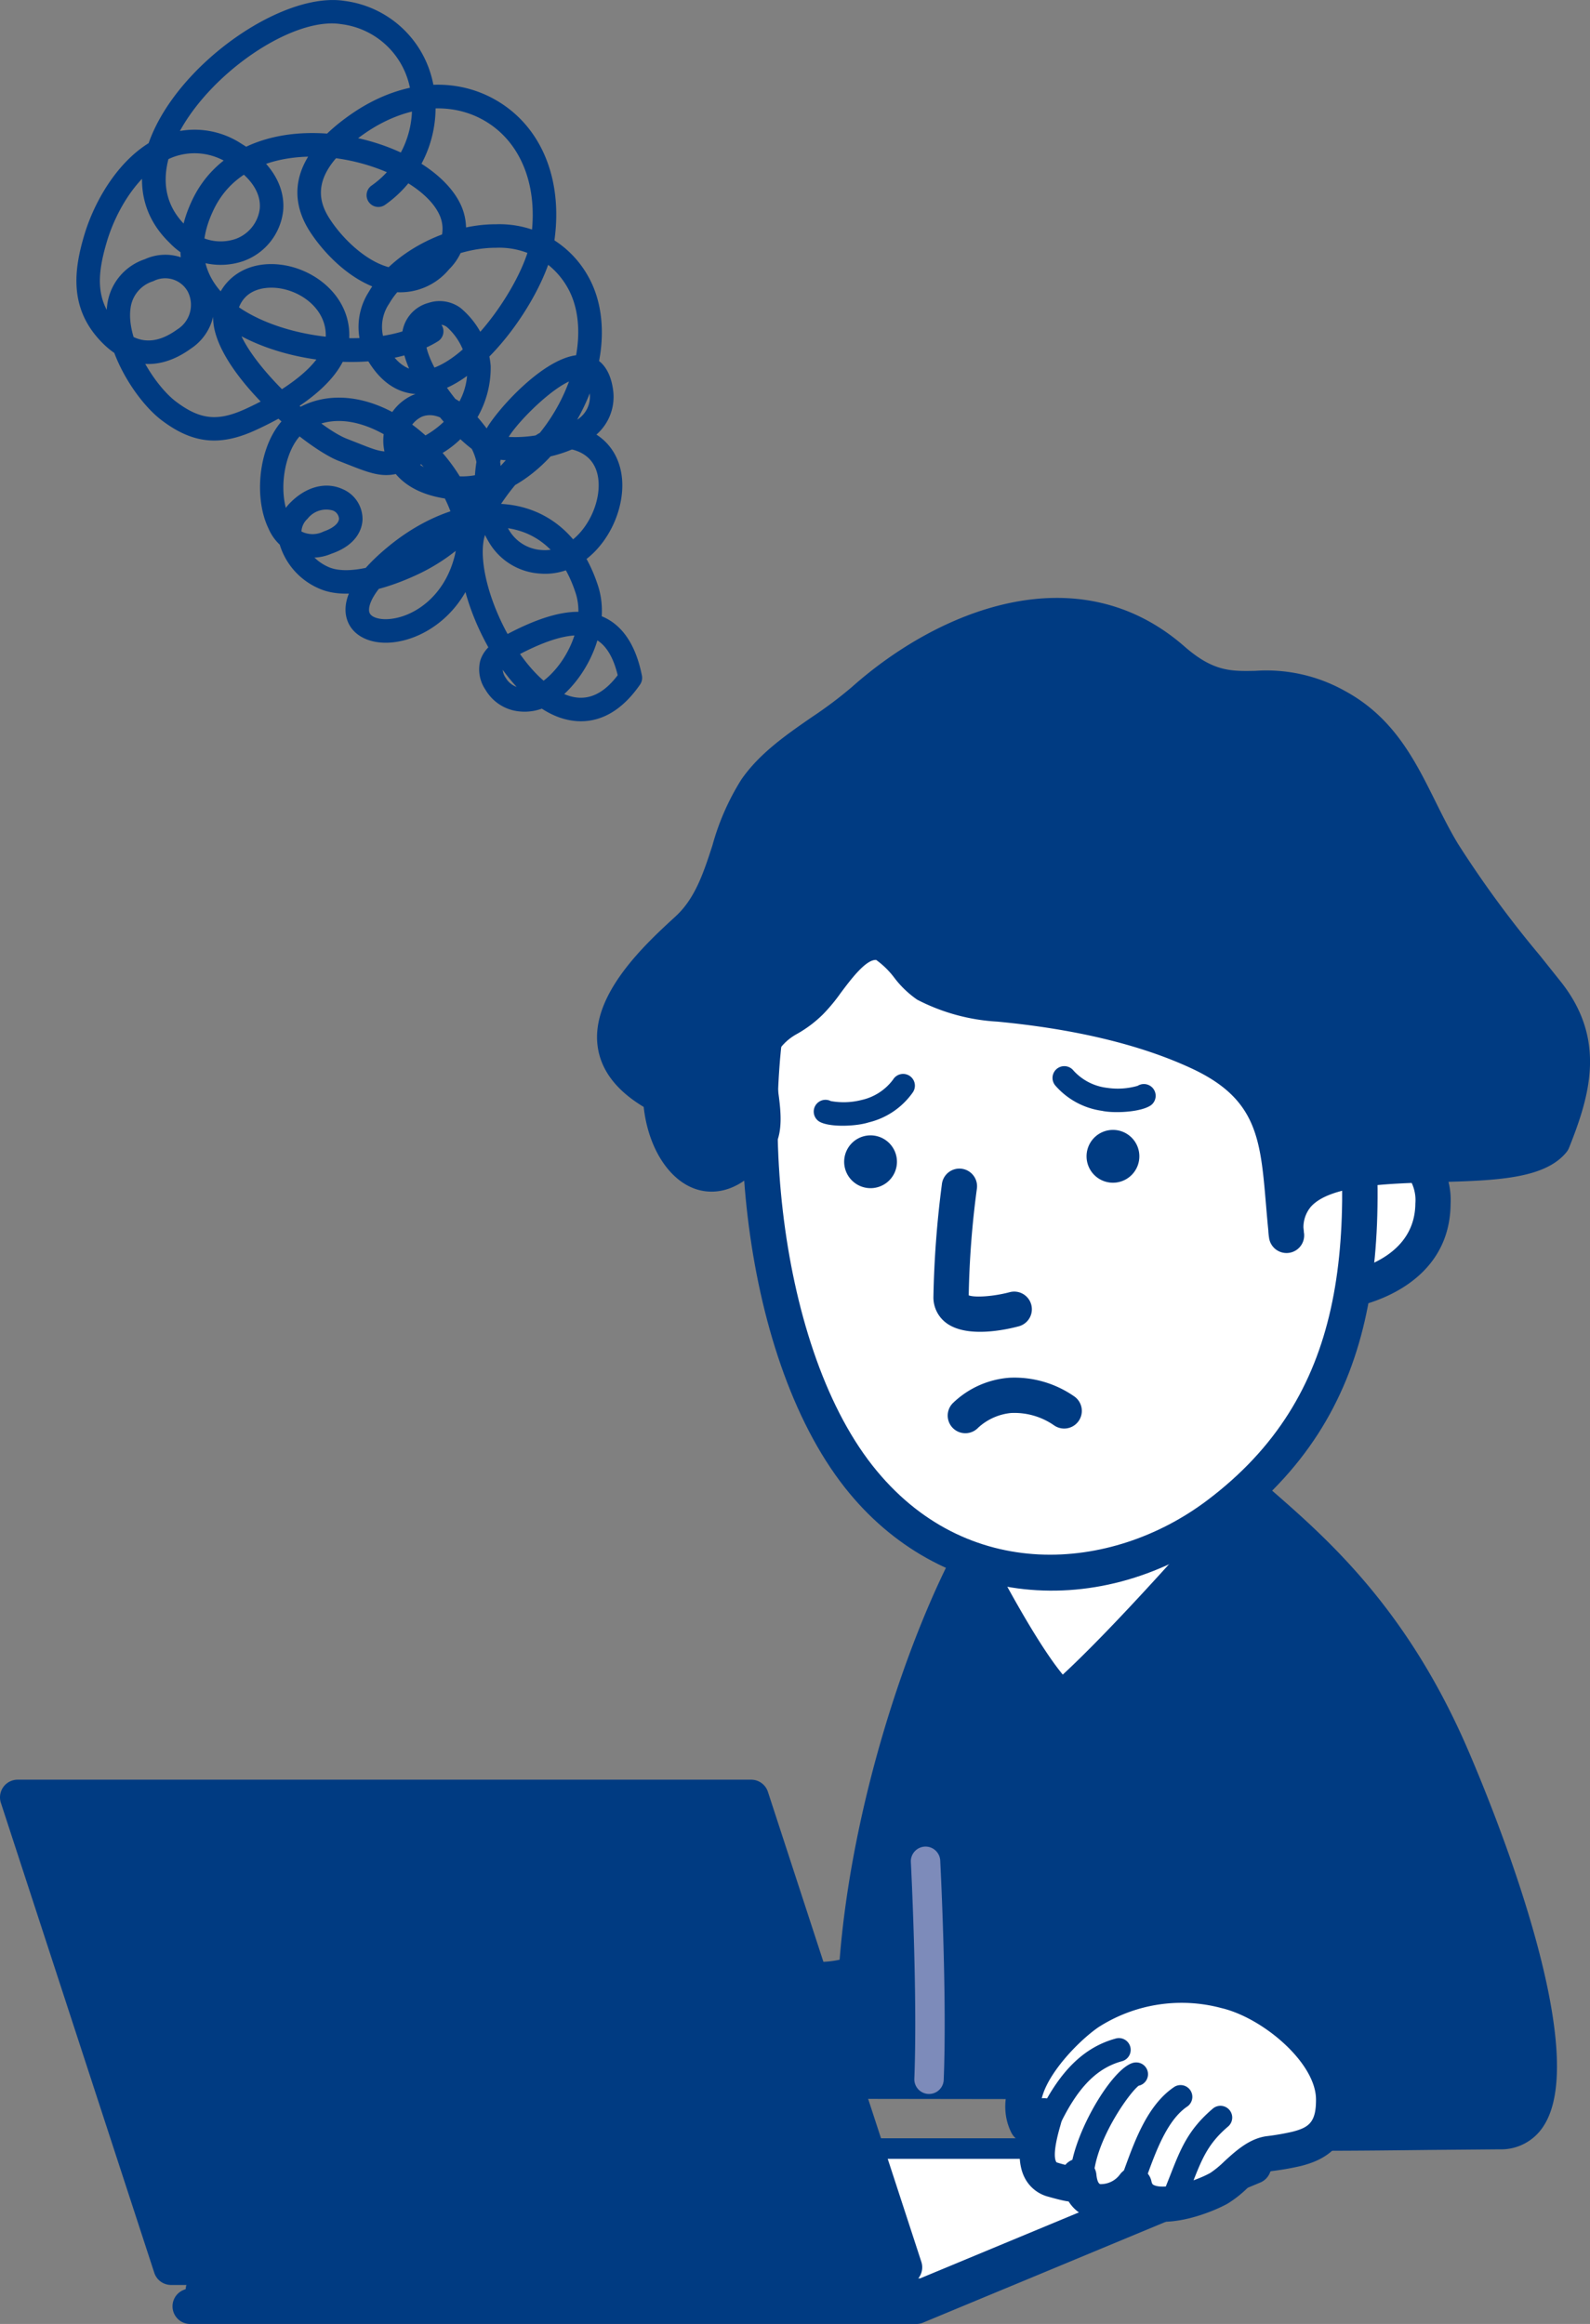 <svg id="レイヤー_1" data-name="レイヤー 1" xmlns="http://www.w3.org/2000/svg" width="163.927" height="239.525" viewBox="0 0 163.927 239.525"><rect x="0" y="0" width="163.927" height="239.525" fill="#808080" stroke="none"/><defs><style>.cls-1{fill:#fff;}.cls-2{fill:#003b82;}.cls-3{fill:#7d8bba;}</style></defs><title>アートボード 9</title><path class="cls-1" d="M135.1,117.63c2.49-.6,12.7-1.6,12.639,6.424s-9.708,9.1-10.208,9.111"/><path class="cls-2" d="M135.531,119.4c1.806-.44,6.557-.776,8.909,1.087a4.179,4.179,0,0,1,1.481,3.554c-.051,6.491-8.373,7.3-8.457,7.309l.045,0a1.819,1.819,0,0,0,.046,3.638h0c2.365-.03,11.934-2.066,12-10.916a7.786,7.786,0,0,0-2.859-6.434c-3.722-2.948-9.945-2.278-12.029-1.771h0a1.819,1.819,0,1,0,.86,3.534Z"/><path class="cls-3" d="M127.671,205.778h0c.114-.042,11.427-4.109,17.335-2.8h0a1.516,1.516,0,1,0,.658-2.96h0c-6.771-1.5-18.531,2.726-19.028,2.907h0a1.516,1.516,0,1,0,1.036,2.849Z"/><path class="cls-3" d="M132.077,192.5h0a75.618,75.618,0,0,1,1.046,8.293h0a1.516,1.516,0,1,0,3.032,0h0a76.031,76.031,0,0,0-1.093-8.819h0a1.515,1.515,0,1,0-2.985.526Z"/><path class="cls-2" d="M149.255,180.111c-6.06-13.547-13.835-20.348-19.583-25.354-6.323-5.5-22.192-3.874-25.555-.349-4.925,5.162-14.4,27.129-15.823,48.876-1.425,1.069-5.7.358-8.2,1.783-.014,6.864,0,9.429,0,9.429l45.2.061c.836,1.912,2.026,5,4.189,5.151,4.793.331,18.953,0,25.113,0C163.871,219.708,155.425,193.9,149.255,180.111Z"/><path class="cls-2" d="M150.915,179.369c-6.246-13.964-14.224-20.911-20.049-25.984-6.953-6.054-23.9-4.6-28.065-.232C97.226,159,87.873,181.921,86.479,203.165a1.817,1.817,0,0,1,.724-1.336l.012-.009a9.849,9.849,0,0,1-2.486.385,13.4,13.4,0,0,0-5.535,1.282,1.813,1.813,0,0,0-.917,1.576v9.444a1.808,1.808,0,0,0,1.816,1.808l45.2.061a1.812,1.812,0,0,1-1.664-1.09l.162.372c.971,2.25,2.439,5.649,5.569,5.865,3.424.236,11.168.146,18,.067l7.238-.063a5.181,5.181,0,0,0,4.555-2.421C164.735,210.5,151.482,180.636,150.915,179.369Zm3.687,38.52-7.28.063c-6.429.075-14.43.168-17.707-.059-.92-.063-2.013-2.595-2.48-3.677l-.168-.387a1.811,1.811,0,0,0-1.664-1.091l-45.2-.06a1.819,1.819,0,0,1,1.817,1.809V205.07A1.813,1.813,0,0,1,81,206.646a10.976,10.976,0,0,1,4.037-.816c1.752-.148,3.264-.276,4.351-1.091a1.822,1.822,0,0,0,.724-1.336c1.384-21.1,10.707-42.9,15.323-47.739,2.735-2.866,17.488-4.373,23.045.465s13.2,11.493,19.116,24.725c6.289,14.056,11.331,31.92,8.51,36.273A1.58,1.58,0,0,1,154.6,217.889Z"/><path class="cls-1" d="M98.993,158.156s6.739,13.785,10.482,16.966c6.63-5.7,19.464-20.677,19.464-20.677Z"/><path class="cls-2" d="M97.359,158.955c.707,1.446,7.019,14.222,10.938,17.553a1.82,1.82,0,0,0,2.365-.007c6.658-5.729,19.13-20.257,19.658-20.872a1.819,1.819,0,0,0-1.6-2.989L98.77,156.35a1.82,1.82,0,0,0-1.411,2.605Zm30.2-5.694h0c-.128.149-12.821,14.934-19.269,20.483a1.817,1.817,0,0,1,2.364-.008c-2.833-2.408-8.2-12.64-10.026-16.379a1.818,1.818,0,0,1-1.41,2.6l29.945-3.711a1.819,1.819,0,0,1-1.6-2.989Z"/><path class="cls-1" d="M139.024,106.927c2.617,20.626,2.058,37.481-13.5,49.186-11.493,8.65-27.281,8.416-37-3.925C78.331,139.248,75.685,112.283,81,96.9c4.928-14.28,12.278-17.334,29.193-17.736C128.707,78.718,136.832,89.657,139.024,106.927Z"/><path class="cls-2" d="M137.219,107.156c2.709,21.349,1.515,36.742-12.784,47.5-9.873,7.431-24.887,8.581-34.48-3.6-10.076-12.79-12.166-39.3-7.239-53.573C87.4,83.917,94,81.365,110.233,80.98,126.329,80.594,134.9,88.912,137.219,107.156ZM110.146,77.343c-16.618.394-25.476,3.332-30.87,18.96-5.334,15.455-3.123,43.12,7.822,57.011,9.742,12.368,26.365,14.156,39.525,4.252,15.7-11.819,17.078-28.226,14.2-50.868C138.3,86.792,127.979,76.915,110.146,77.343Z"/><path class="cls-2" d="M97.105,122.08a103.373,103.373,0,0,0-.871,11.626,3.286,3.286,0,0,0,1.311,2.639c2.15,1.625,6.3.677,7.516.347h0a1.819,1.819,0,0,0-.948-3.512h0c-1.759.471-3.887.6-4.379.261a.412.412,0,0,1,.137.229v-.011a94.732,94.732,0,0,1,.843-11.135h0a1.819,1.819,0,1,0-3.61-.444Z"/><path class="cls-2" d="M92.474,119.707a2.721,2.721,0,1,1-2.757-2.687A2.723,2.723,0,0,1,92.474,119.707Z"/><path class="cls-2" d="M117.466,119.145a2.722,2.722,0,1,1-2.756-2.688A2.721,2.721,0,0,1,117.466,119.145Z"/><polygon class="cls-1" points="94.472 237.706 19.609 237.706 54.367 223.269 129.23 223.269 94.472 237.706"/><path class="cls-2" d="M94.472,235.887H19.609a1.819,1.819,0,0,1,.7,3.5l34.758-14.437a1.814,1.814,0,0,1-.7.139H129.23a1.819,1.819,0,0,1-.7-3.5L93.774,236.027A1.816,1.816,0,0,1,94.472,235.887ZM129.23,221.45H54.367a1.815,1.815,0,0,0-.7.139L18.911,236.027a1.819,1.819,0,0,0,.7,3.5H94.472a1.816,1.816,0,0,0,.7-.14l34.758-14.437a1.819,1.819,0,0,0-.7-3.5Z"/><polygon class="cls-1" points="95.079 235.887 20.215 235.887 54.973 221.448 129.837 221.448 95.079 235.887"/><path class="cls-2" d="M95.079,234.825H20.215a1.061,1.061,0,0,1,.407,2.041L55.38,222.428a1.052,1.052,0,0,1-.407.081h74.864a1.061,1.061,0,0,1-.407-2.041L94.672,234.907A1.053,1.053,0,0,1,95.079,234.825Zm34.758-14.438H54.973a1.066,1.066,0,0,0-.406.081L19.808,234.907a1.061,1.061,0,0,0,.407,2.041H95.079a1.035,1.035,0,0,0,.407-.082l34.758-14.438a1.061,1.061,0,0,0-.407-2.041Z"/><polygon class="cls-2" points="93.26 233.687 17.636 233.687 1.819 185.248 77.443 185.248 93.26 233.687"/><path class="cls-2" d="M93.26,231.868H17.636a1.819,1.819,0,0,1,1.729,1.254L3.548,184.683a1.819,1.819,0,0,1-1.729,2.384H77.443a1.818,1.818,0,0,1-1.729-1.255l15.817,48.44a1.818,1.818,0,0,1,1.729-2.384ZM77.443,183.429H1.819A1.819,1.819,0,0,0,.09,185.812l15.817,48.44a1.819,1.819,0,0,0,1.729,1.255H93.26a1.82,1.82,0,0,0,1.729-2.385L79.172,184.683A1.818,1.818,0,0,0,77.443,183.429Z"/><path class="cls-1" d="M133.665,221.482c2.359-.594,3.855-1.755,3.83-5.131-.036-4.973-6.487-10.061-11.169-11.158a17.744,17.744,0,0,0-14.129,2.26c-2.794,1.943-8.23,7.556-6.318,11.5.356.734,1.994-1.591,1.783-.712-.234.983-1.941,5.63.891,6.417,3.208.89,2.139.356,2.674-.358.357,3.923,4.277,2.853,5.7.892.712,3.565,6.693,1.488,8.735.356,1.484-.821,3.21-3.3,5.161-3.571A26.883,26.883,0,0,0,133.665,221.482Z"/><path class="cls-2" d="M134.108,223.246c2.252-.567,5.243-1.9,5.2-6.908-.043-6.1-7.475-11.722-12.573-12.916a19.5,19.5,0,0,0-15.581,2.537c-2.64,1.835-9.574,8.307-6.916,13.788a2.043,2.043,0,0,0,1.453,1.132,3.088,3.088,0,0,0,2.637-1.1c.077-.069.183-.165.222-.2a1.749,1.749,0,0,1-2.662-1.765c-.017.072-.061.225-.1.374-.4,1.4-1.236,4.327-.074,6.4a3.79,3.79,0,0,0,2.35,1.818c1.933.537,2.9.77,3.8.206a2.128,2.128,0,0,0,.953-1.494.931.931,0,0,1-.139.269,1.819,1.819,0,0,1-3.267-.926c.279,3.067,2.226,3.927,3.049,4.154a5.92,5.92,0,0,0,5.938-2.356,1.82,1.82,0,0,1-3.255-.715,4.058,4.058,0,0,0,2.3,2.971c2.952,1.367,7.569-.532,9.1-1.379a11.728,11.728,0,0,0,2.107-1.66,6.589,6.589,0,0,1,2.421-1.7A28.547,28.547,0,0,0,134.108,223.246Zm-3.529-3.072c-1.785.246-3.165,1.508-4.381,2.622a9.784,9.784,0,0,1-1.414,1.161c-1.759.975-4.742,1.754-5.807,1.261-.11-.051-.2-.095-.262-.382a1.819,1.819,0,0,0-3.254-.714,2.446,2.446,0,0,1-2.029.99c-.291-.08-.375-.768-.394-.977a1.819,1.819,0,0,0-3.267-.925,2.868,2.868,0,0,0-.528,1.256,1.557,1.557,0,0,1,1.452-1.16,12.455,12.455,0,0,1-1.655-.4c-.116-.032-.13-.056-.15-.092-.193-.343-.28-1.252.4-3.624.061-.212.108-.379.143-.527a1.912,1.912,0,0,0-.845-2.179,2.2,2.2,0,0,0-2.686.588,5.065,5.065,0,0,1-.417.352,1.4,1.4,0,0,1,1.043-.083,1.6,1.6,0,0,1,.99.819c-1.247-2.571,3.06-7.364,5.719-9.212a15.871,15.871,0,0,1,12.676-1.983c4.282,1,9.738,5.63,9.765,9.4.017,2.352-.709,2.915-2.455,3.354A25.591,25.591,0,0,1,130.579,220.174Z"/><path class="cls-2" d="M121.07,215.093c-2.717,1.816-4.037,5.44-5.1,8.352l-.355.964h0a1.213,1.213,0,0,0,2.271.852h0l.363-.986c.94-2.58,2.109-5.79,4.167-7.166h0a1.213,1.213,0,0,0-1.348-2.016Z"/><path class="cls-2" d="M109.46,218.6c1.781-3.562,3.689-5.458,6.189-6.147h0a1.213,1.213,0,1,0-.644-2.338h0c-3.177.876-5.628,3.227-7.714,7.4h0a1.212,1.212,0,1,0,2.169,1.084Z"/><path class="cls-2" d="M122.332,226.54l.575-1.446c1.014-2.588,1.626-4.151,3.721-5.929h0a1.213,1.213,0,0,0-1.57-1.849h0c-2.56,2.173-3.336,4.153-4.409,6.893l-.563,1.417h0a1.212,1.212,0,1,0,2.246.914Z"/><path class="cls-2" d="M112.788,223.91c.462-3.847,3.876-8.513,4.688-8.993a.769.769,0,0,1-.366.08h0a1.213,1.213,0,1,0,0-2.425h0c-2.07,0-6.219,6.818-6.727,11.049h0a1.213,1.213,0,1,0,2.408.289Z"/><path class="cls-3" d="M93.911,191.957h0c.007.134.7,13.58.355,22.318h0a1.516,1.516,0,0,0,3.029.121h0c.356-8.879-.35-22.463-.357-22.6h0a1.516,1.516,0,1,0-3.027.16Z"/><path class="cls-2" d="M137.779,72.806c-7.7-4.175-10.349.885-16.859-4.8-9.939-8.688-23.17-3.581-31.885,4.17-3.569,3.174-8.465,5.37-11.125,9.236-3.048,4.429-2.884,10.587-7.041,14.394-4.754,4.355-12.628,12.016-2.765,17.178.269,6.557,5.263,11.723,10.034,4.568,1.587-2.377-1.121-7.984.535-10.16,2.222-2.917,2.306-1.679,4.947-4.189,1.721-1.638,4.035-6.4,6.957-6.065,1.691.193,3.466,3.489,4.905,4.329a19.183,19.183,0,0,0,7.518,2.02c6.843.651,14.333,2.068,20.591,4.974,8.918,4.14,8.1,10.069,9.05,18.886-1.237-11.488,23.08-4.43,27.439-9.734,2.221-5.564,3.395-10.255-.575-15.279-3.672-4.648-7.688-9.353-10.754-14.429C145.384,82.326,143.966,76.159,137.779,72.806Z"/><path class="cls-2" d="M138.646,71.207a16.556,16.556,0,0,0-9.235-2.064c-2.512.047-4.327.082-7.294-2.512C111.1,57,96.76,62.866,87.826,70.812a43.342,43.342,0,0,1-4.163,3.126c-2.649,1.834-5.389,3.731-7.252,6.438a25.414,25.414,0,0,0-2.96,6.754c-.914,2.812-1.777,5.468-3.81,7.33-3.05,2.794-8.727,8-8.028,13.351.355,2.723,2.255,5,5.647,6.779a1.816,1.816,0,0,1-.973-1.537c.195,4.754,2.533,8.692,5.686,9.576,1.561.439,4.634.492,7.679-4.073,1.172-1.756.847-4.107.534-6.381-.175-1.272-.44-3.194-.065-3.687a5.485,5.485,0,0,1,2.006-1.9,12.456,12.456,0,0,0,2.746-2.068,18.142,18.142,0,0,0,1.807-2.183c1.048-1.4,2.632-3.515,3.69-3.393-.027,0-.043-.008-.043-.008a8.7,8.7,0,0,1,1.877,1.84,10.236,10.236,0,0,0,2.362,2.261,20.441,20.441,0,0,0,8.262,2.26c8.041.765,14.769,2.385,20,4.813,6.771,3.144,7.117,7.235,7.691,14.013.092,1.092.188,2.221.317,3.418a1.819,1.819,0,1,1,3.617-.389,3.284,3.284,0,0,1,.677-2.752c1.969-2.254,7.855-2.416,13.048-2.559,5.921-.163,11.034-.3,13.31-3.073a1.81,1.81,0,0,0,.284-.481c2.15-5.386,3.857-11.142-.837-17.082l-2.169-2.717a109.388,109.388,0,0,1-8.454-11.524c-.86-1.423-1.61-2.932-2.335-4.392C145.867,78.326,143.688,73.939,138.646,71.207Zm8.548,17.634a112.2,112.2,0,0,0,8.731,11.919l2.152,2.7c3.2,4.047,2.615,7.714.314,13.478a1.81,1.81,0,0,1,.284-.481c-1.224,1.489-6.423,1.632-10.6,1.748-6.229.171-12.671.349-15.688,3.8a6.938,6.938,0,0,0-1.554,5.534,1.819,1.819,0,0,0,3.617-.389c-.125-1.156-.219-2.264-.309-3.336-.59-6.961-1.1-12.973-9.784-17-5.6-2.6-12.731-4.331-21.185-5.136A17.219,17.219,0,0,1,96.4,99.89a9.692,9.692,0,0,1-1.431-1.484c-1.215-1.419-2.47-2.885-4.183-3.081-3.131-.359-5.376,2.638-7.016,4.827a16.282,16.282,0,0,1-1.4,1.728,9,9,0,0,1-2.042,1.544,8.936,8.936,0,0,0-3.1,2.861c-1.291,1.7-.962,4.081-.644,6.388.19,1.374.449,3.257.044,3.864-1.293,1.938-2.63,2.882-3.67,2.59-1.382-.388-2.895-2.822-3.035-6.223a1.819,1.819,0,0,0-.974-1.537c-2.28-1.193-3.534-2.548-3.727-4.027-.454-3.481,4.5-8.018,6.878-10.2,2.739-2.508,3.793-5.751,4.813-8.887a22.348,22.348,0,0,1,2.5-5.817c1.485-2.158,3.836-3.785,6.325-5.508a46.992,46.992,0,0,0,4.511-3.4c7.828-6.963,20.246-12.23,29.479-4.159a12.229,12.229,0,0,0,9.757,3.41,12.9,12.9,0,0,1,7.432,1.624c4.03,2.185,5.779,5.7,7.8,9.782C145.474,85.712,146.257,87.29,147.194,88.841Z"/><path class="cls-2" d="M43.845,33.127c-5.043,3.1-15.7,1.865-20.355-2.353-2.724-2.466-3.209-5.562-1.445-9.2,2.358-4.865,7.6-5.489,10.522-5.429,5.543.115,11.393,2.894,12.772,6.07a3.446,3.446,0,0,1-.849,3.926,4.106,4.106,0,0,1-3.5,1.557c-2.635-.2-5.465-2.79-6.978-5.11-1.214-1.863-2.171-4.8,3.505-8.778,4.3-3.015,9.037-3.476,12.663-1.234s5.343,6.75,4.556,12.036c-.63,4.225-6.309,12.661-10.788,13.519-1.6.307-2.912-.449-3.995-2.313A4.259,4.259,0,0,1,40.12,31.3c1.869-3.241,6.71-5.772,11.022-5.763a8.077,8.077,0,0,1,7.37,4.1c1.952,3.416,1.269,8.794-1.7,13.383-2.667,4.126-6.359,6.387-9.875,6.048-2.88-.279-4.687-1.445-4.956-3.2a2.734,2.734,0,0,1,1.49-2.907c1.313-.558,2.947.277,4.483,2.292A5.262,5.262,0,0,1,49.087,49.9c-.768,3.153-4.231,5.781-6.965,7.074-3.475,1.647-6.545,2.2-8.212,1.486a4.912,4.912,0,0,1-2.793-3.163,1.918,1.918,0,0,1,.588-1.828,2.443,2.443,0,0,1,2.6-.855.973.973,0,0,1,.645.855c-.022.483-.629.985-1.585,1.311a2.524,2.524,0,0,1-3.5-1.353c-1.371-2.808-.465-7.626,1.7-9.043,3.568-2.336,7.656.032,9.247,1.159,4.276,3.026,6.944,8.175,6.073,11.72-1.043,4.248-4.268,6.371-6.825,6.545-.992.068-1.781-.193-1.962-.649-.234-.593.24-2.311,3.511-4.99,3.921-3.21,8.354-4.513,11.858-3.486,2.736.8,4.77,3.029,5.88,6.44,1.087,3.339-1.082,7.6-3.71,9.329a2.758,2.758,0,0,1-2.123.418,2.126,2.126,0,0,1-1.381-1.016,1.588,1.588,0,0,1-.3-1.061c.158-.55,1.3-1.14,1.92-1.456,3.469-1.78,5.934-2.27,7.537-1.5,1.215.587,2.058,2.022,2.506,4.265a1.215,1.215,0,0,1,.192-.928c-1.726,2.5-3.61,3.276-5.758,2.388-4.842-2-9.181-11.322-8.359-15.9.363-2.015,3.376-6.657,6.4-8.573a3.827,3.827,0,0,1,2.792-.742c2.913.79,2.765,3.577,2.566,4.738-.49,2.866-2.825,5.825-5.741,5.609a4.19,4.19,0,0,1-3.461-2.152c-1.515-2.548-1.279-6.721-.193-9.127.739-1.637,5.742-6.712,7.777-6.407.5.075.706.888.791,1.557A2.788,2.788,0,0,1,59.5,43.259c-2.448,1.839-7.113,2.171-8.86,1.413-1.68-.728-6.92-6.762-6.777-9.863a1.283,1.283,0,0,1,1.064-1.288,1.225,1.225,0,0,1,1.173.208,6.364,6.364,0,0,1,2.069,4.111c.172,3.4-2.221,5.927-4.519,7.159-3.591,1.925-3.649,1.9-6.7.691l-1.161-.456c-3.435-1.323-12-9.4-11.359-12.814.553-2.958,3.383-2.834,4.238-2.726,2.563.325,5.1,2.34,4.909,5.149-.183,2.7-4.405,5.551-8.294,7.317-2.857,1.3-4.658,1.1-7.136-.764-2.175-1.639-5.155-6.314-4.688-9.628A3.334,3.334,0,0,1,15.8,28.983a2.66,2.66,0,0,1,3.554,1.062,2.985,2.985,0,0,1-1.093,3.919c-2.432,1.763-4.564,1.461-6.518-.923-1.918-2.338-1.675-4.951-.719-8.154.941-3.157,3.29-7.327,6.814-8.69a6.361,6.361,0,0,1,5.8.7c2.183,1.317,3.3,2.961,3.141,4.629a3.81,3.81,0,0,1-2.544,3.119,4.813,4.813,0,0,1-5.071-1.37c-3.076-2.971-2.182-6.67-.89-9.25C21.482,7.607,30.173,1.679,35.178,2.49a8.24,8.24,0,0,1,7.07,6.487A9.8,9.8,0,0,1,38.33,19.112h0a1.213,1.213,0,1,0,1.387,1.99h0a12.253,12.253,0,0,0,4.9-12.665A10.7,10.7,0,0,0,35.566.1C29.594-.872,19.77,5.608,16.1,12.935c-2.341,4.675-1.852,8.964,1.374,12.08a7.235,7.235,0,0,0,7.6,1.9,6.243,6.243,0,0,0,4.117-5.165c.247-2.609-1.321-5.136-4.3-6.935a8.787,8.787,0,0,0-7.928-.881C12.618,15.615,9.8,20.511,8.7,24.193c-.97,3.25-1.589,7.026,1.168,10.386,2.765,3.375,6.343,3.867,9.816,1.349a5.394,5.394,0,0,0,1.8-7.038,5.064,5.064,0,0,0-6.554-2.172,5.719,5.719,0,0,0-3.876,4.711c-.6,4.293,2.871,9.826,5.63,11.9,3.17,2.391,5.951,2.691,9.6,1.036,3.5-1.588,9.409-4.915,9.712-9.361.287-4.237-3.345-7.252-7.024-7.719-3.536-.449-6.319,1.435-6.927,4.687C21.029,37.4,31.309,46.109,34.913,47.5l1.139.447c3.636,1.443,4.442,1.5,8.743-.808a10.275,10.275,0,0,0,5.794-9.419,8.711,8.711,0,0,0-3.117-5.987,3.646,3.646,0,0,0-3.3-.514A3.69,3.69,0,0,0,41.439,34.7c-.2,4.346,5.886,11.181,8.235,12.2,2.59,1.124,8.2.616,11.281-1.7a5.157,5.157,0,0,0,2.264-4.935c-.365-2.859-1.935-3.514-2.839-3.649-3.839-.574-9.58,6.112-10.345,7.808-1.347,2.982-1.695,7.98.317,11.364a6.58,6.58,0,0,0,5.368,3.332c4.331.321,7.627-3.621,8.311-7.619.628-3.666-1.069-6.605-4.322-7.488a5.89,5.89,0,0,0-4.724,1.033c-3.539,2.239-6.994,7.407-7.495,10.194-1,5.579,3.906,16.124,9.82,18.567,1.868.772,5.479,1.375,8.679-3.25a1.213,1.213,0,0,0,.192-.927c-.605-3.029-1.894-5.039-3.831-5.974-2.367-1.143-5.449-.658-9.7,1.523-1.073.551-2.694,1.384-3.143,2.94a3.715,3.715,0,0,0,.541,2.967,4.557,4.557,0,0,0,2.922,2.146,5.194,5.194,0,0,0,4.006-.757c3.427-2.261,6.126-7.664,4.68-12.1-1.729-5.315-5.035-7.293-7.5-8.017-4.273-1.253-9.536.219-14.077,3.936-4.557,3.734-4.815,6.281-4.228,7.761s2.268,2.319,4.382,2.175c3.407-.233,7.681-2.957,9.014-8.386,1.278-5.2-2.567-11.122-7.026-14.279-4.159-2.944-8.636-3.4-11.977-1.208-3.459,2.264-4.3,8.565-2.552,12.136a4.92,4.92,0,0,0,6.459,2.584c2.811-.957,3.192-2.764,3.224-3.5A3.355,3.355,0,0,0,35.291,50.4C33.6,49.641,31.619,50.144,30,51.74a4.346,4.346,0,0,0-1.268,4,7.21,7.21,0,0,0,4.218,4.942c3.192,1.372,7.766-.365,10.208-1.521,3.369-1.595,7.315-4.715,8.283-8.694a7.746,7.746,0,0,0-1.558-6.682c-2.229-2.923-4.981-4.065-7.36-3.052a5.148,5.148,0,0,0-2.94,5.508c.168,1.085,1.175,4.669,7.121,5.243,4.436.428,8.976-2.242,12.145-7.144,3.5-5.414,4.194-11.656,1.766-15.9a10.462,10.462,0,0,0-9.47-5.326C45.963,23.1,40.319,26.1,38.019,30.09a6.7,6.7,0,0,0-.166,6.945c2.045,3.518,4.69,3.832,6.549,3.476,5.71-1.094,11.973-10.461,12.731-15.544.934-6.274-1.189-11.678-5.68-14.455s-10.208-2.279-15.33,1.31C29.3,16.6,30.1,21.034,31.979,23.911c1.751,2.685,5.112,5.92,8.824,6.2A6.544,6.544,0,0,0,46.3,27.757a5.874,5.874,0,0,0,1.268-6.511c-1.775-4.084-8.341-7.391-14.947-7.528-5.952-.123-10.6,2.354-12.754,6.8-2.226,4.592-1.517,8.874,2,12.058,5.509,4.988,17.244,6.311,23.252,2.622h0a1.213,1.213,0,1,0-1.269-2.067Z"/><path class="cls-2" d="M100.846,147.153a5.848,5.848,0,0,1,3.377-1.517,7.168,7.168,0,0,1,4.478,1.292h0a1.819,1.819,0,0,0,2.029-3.02h0A10.8,10.8,0,0,0,104.079,142a9.373,9.373,0,0,0-5.841,2.617h0a1.819,1.819,0,1,0,2.608,2.536Z"/><path class="cls-2" d="M84.469,115.6c1.055.619,3.836.493,5.092.083a7.782,7.782,0,0,0,4.553-3.1h0a1.213,1.213,0,1,0-2.039-1.313h0a5.546,5.546,0,0,1-3.266,2.107,7.436,7.436,0,0,1-3.16.107.368.368,0,0,1,.047.024h0a1.213,1.213,0,0,0-1.227,2.092Z"/><path class="cls-2" d="M117.251,111.942a.4.4,0,0,1,.043-.028,7.426,7.426,0,0,1-3.159.207,5.55,5.55,0,0,1-3.458-1.776h0a1.213,1.213,0,0,0-1.9,1.509h0a7.8,7.8,0,0,0,4.835,2.636c1.288.283,4.066.135,5.058-.582h0a1.213,1.213,0,0,0-1.42-1.966Z"/></svg>